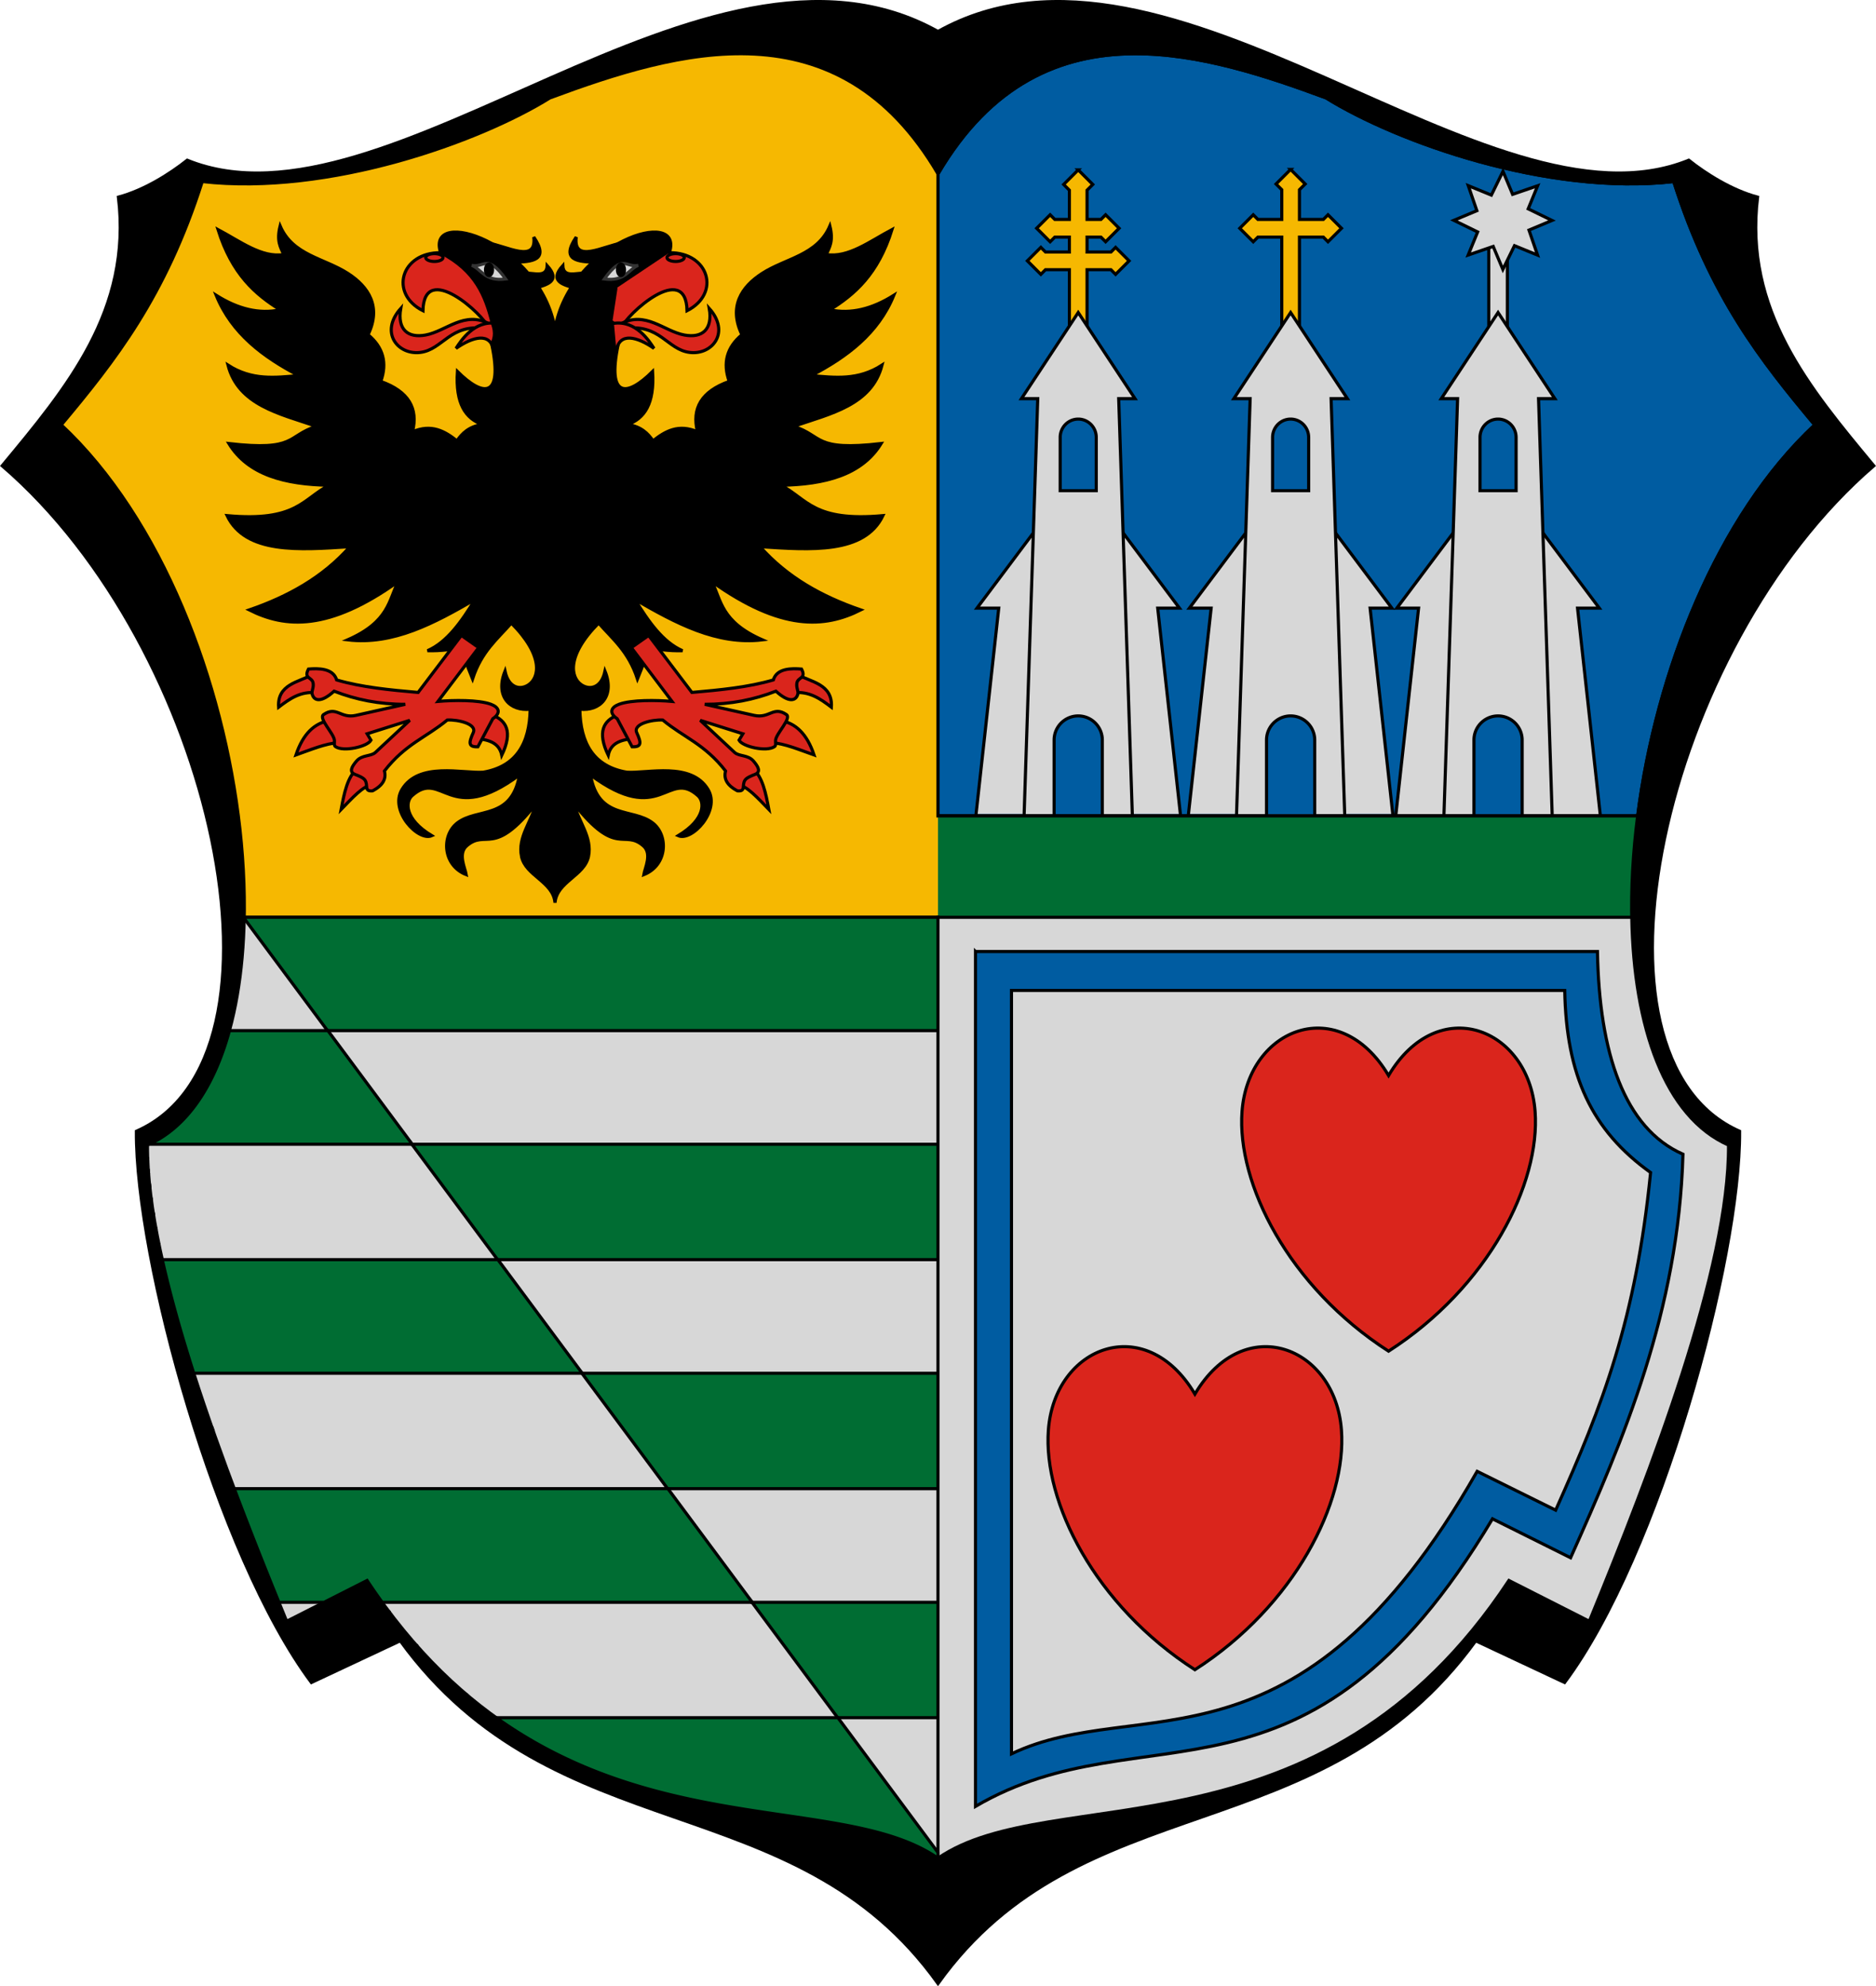 <svg xmlns="http://www.w3.org/2000/svg" width="600.599" height="635.98"><path d="m47.28 304.446 53.74-44.548" style="fill:none;fill-opacity:1;stroke:#f0f;stroke-width:.5;stroke-linecap:butt;stroke-linejoin:round;stroke-miterlimit:4;stroke-dasharray:none;stroke-dashoffset:0;stroke-opacity:1" transform="translate(6453.63 -2251.267)"/><path d="M-1509.506 690.49h12.201v3.97h-12.201c-2.392-1.667-5.607-2.016-8.967-2.132 3.338-.263 6.29.182 8.967-1.838z" style="color:#000;clip-rule:nonzero;display:inline;overflow:visible;visibility:visible;opacity:1;isolation:auto;mix-blend-mode:normal;color-interpolation:sRGB;color-interpolation-filters:linearRGB;solid-color:#000;solid-opacity:1;fill:none;fill-opacity:1;fill-rule:nonzero;stroke:#f0f;stroke-width:.3;stroke-linecap:butt;stroke-linejoin:miter;stroke-miterlimit:4;stroke-dasharray:none;stroke-dashoffset:0;stroke-opacity:1;color-rendering:auto;image-rendering:auto;shape-rendering:auto;text-rendering:auto;enable-background:accumulate" transform="translate(6453.63 -2251.267)"/><path style="color:#000;clip-rule:nonzero;display:inline;overflow:visible;visibility:visible;opacity:1;isolation:auto;mix-blend-mode:normal;color-interpolation:sRGB;color-interpolation-filters:linearRGB;solid-color:#000;solid-opacity:1;fill:#000;fill-opacity:1;fill-rule:nonzero;stroke:#000;stroke-width:1;stroke-linecap:round;stroke-linejoin:miter;stroke-miterlimit:4;stroke-dasharray:none;stroke-dashoffset:0;stroke-opacity:1;color-rendering:auto;image-rendering:auto;shape-rendering:auto;text-rendering:auto;enable-background:accumulate" d="m-6325.485 2776.65-28.45 13.354c-30.408-40.801-56.284-135.374-56.03-176.509 53.603-23.613 24.926-154.737-42.967-213.088 20.719-24.957 41.592-49.846 37.213-86.017 8.344-2.234 16.58-7.488 22.028-11.817 64.323 26.153 165.99-82.84 240.36-41.224 74.37-41.615 176.037 67.377 240.36 41.224 5.447 4.329 13.684 9.583 22.028 11.817-4.379 36.171 16.494 61.06 37.213 86.017-67.893 58.35-96.57 189.475-42.966 213.088.253 41.135-25.623 135.708-56.03 176.51l-28.45-13.355c-49.588 68.22-126.233 45.435-172.155 109.737-45.922-64.302-122.567-41.517-172.154-109.737z" transform="translate(6453.63 -2251.267)"/><path style="color:#000;clip-rule:nonzero;display:inline;overflow:visible;visibility:visible;opacity:1;isolation:auto;mix-blend-mode:normal;color-interpolation:sRGB;color-interpolation-filters:linearRGB;solid-color:#000;solid-opacity:1;fill:#006d33;fill-opacity:1;fill-rule:nonzero;stroke:#000;stroke-width:1;stroke-linecap:round;stroke-linejoin:miter;stroke-miterlimit:4;stroke-dasharray:none;stroke-dashoffset:0;stroke-opacity:1;color-rendering:auto;image-rendering:auto;shape-rendering:auto;text-rendering:auto;enable-background:accumulate" d="M-6153.331 2306.938c32.019-54.557 83.073-39.608 124.261-24.311 22.598 14.071 70.843 31.342 111.287 26.768 11.805 37.036 28.046 57.477 45.134 77.92-64.49 60.294-78.834 208.037-27.594 230.609.242 39.321-24.732 104.132-44.56 152.47l-25.745-13.055c-60.465 91.63-146.433 63.753-182.783 88.932" transform="translate(6453.63 -2251.267)"/><path d="M-6153.331 2306.938c32.019-54.557 83.073-39.608 124.261-24.311 22.598 14.071 70.843 31.342 111.287 26.768 11.805 37.036 28.046 57.477 45.134 77.92-64.49 60.294-78.834 208.037-27.594 230.609.242 39.321-24.732 104.132-44.56 152.47l-25.745-13.055c-60.465 91.63-146.433 63.753-182.783 88.932" style="color:#000;clip-rule:nonzero;display:inline;overflow:visible;visibility:visible;opacity:1;isolation:auto;mix-blend-mode:normal;color-interpolation:sRGB;color-interpolation-filters:linearRGB;solid-color:#000;solid-opacity:1;fill:#006d33;fill-opacity:1;fill-rule:nonzero;stroke:#000;stroke-width:1;stroke-linecap:round;stroke-linejoin:miter;stroke-miterlimit:4;stroke-dasharray:none;stroke-dashoffset:0;stroke-opacity:1;color-rendering:auto;image-rendering:auto;shape-rendering:auto;text-rendering:auto;enable-background:accumulate" transform="translate(6453.63 -2251.267)"/><path d="M-6153.331 2306.938c-32.019-54.557-83.073-39.608-124.261-24.311-22.598 14.071-70.843 31.342-111.288 26.768-11.804 37.036-28.045 57.477-45.133 77.92 64.49 60.294 78.834 208.037 27.594 230.609-.242 39.321 24.732 104.132 44.56 152.47l25.745-13.055c60.465 91.63 146.433 63.753 182.783 88.932" style="color:#000;clip-rule:nonzero;display:inline;overflow:visible;visibility:visible;opacity:1;isolation:auto;mix-blend-mode:normal;color-interpolation:sRGB;color-interpolation-filters:linearRGB;solid-color:#000;solid-opacity:1;fill:#f6b801;fill-opacity:1;fill-rule:nonzero;stroke:#000;stroke-width:1;stroke-linecap:round;stroke-linejoin:miter;stroke-miterlimit:4;stroke-dasharray:none;stroke-dashoffset:0;stroke-opacity:1;color-rendering:auto;image-rendering:auto;shape-rendering:auto;text-rendering:auto;enable-background:accumulate" transform="translate(6453.63 -2251.267)"/><path d="M-6375.445 2544.981c-.605 35.192-10.599 63.968-30.974 72.944-.243 39.321 24.733 104.13 44.56 152.468l25.744-13.054c60.465 91.63 146.434 63.753 182.783 88.931v-301.289h-222.113z" style="color:#000;clip-rule:nonzero;display:inline;overflow:visible;visibility:visible;opacity:1;isolation:auto;mix-blend-mode:normal;color-interpolation:sRGB;color-interpolation-filters:linearRGB;solid-color:#000;solid-opacity:1;fill:#d7d7d7;fill-opacity:1;fill-rule:nonzero;stroke:#000;stroke-width:1;stroke-linecap:butt;stroke-linejoin:miter;stroke-miterlimit:4;stroke-dasharray:none;stroke-dashoffset:0;stroke-opacity:1;color-rendering:auto;image-rendering:auto;shape-rendering:auto;text-rendering:auto;enable-background:accumulate" transform="translate(6453.63 -2251.267)"/><path transform="translate(-98.338 -322.815)" d="M176.523 616.53a189.923 189.923 0 0 0-.01.36l26.676 35.93h195.448v-36.29H176.523zm-.193 5.718zm-.244 4.217zm-.473 5.34zm-.465 4.023zm-.724 4.85zm-.7 3.906zm-1.01 4.611zm57.485 40.008 27.432 36.951h141.006v-36.95H230.199zm-84.592 4.178c.015.438.045.89.065 1.334-.02-.443-.05-.897-.065-1.334zm.22 4.174c.029.423.069.858.103 1.285-.034-.427-.075-.862-.104-1.285zm.364 4.257c.046.449.1.905.15 1.358-.049-.452-.104-.91-.15-1.358zm.526 4.512c.05.386.105.777.158 1.166-.053-.389-.108-.78-.158-1.166zm.683 4.744c.042.266.086.534.13.801-.044-.267-.088-.535-.13-.8zm.807 4.78.135.736-.135-.736zm.98 5.095.067.332-.067-.332zm135.454 41.594 27.431 36.95h86.565v-36.95H284.64zm-118.485 17.18c.173.492.337.983.51 1.474-.173-.491-.338-.983-.51-1.474zm172.926 56.152 27.432 36.951h32.123v-36.95h-59.555zm-116.37 2.744.38.502-.38-.502zm8.808 10.838c.173.197.347.392.521.588-.174-.196-.348-.39-.521-.588zm16.074 15.844c.098.084.196.169.295.252-.099-.083-.197-.168-.295-.252z" style="color:#000;clip-rule:nonzero;display:inline;overflow:visible;visibility:visible;opacity:1;isolation:auto;mix-blend-mode:normal;color-interpolation:sRGB;color-interpolation-filters:linearRGB;solid-color:#000;solid-opacity:1;fill:#006d33;fill-opacity:1;fill-rule:nonzero;stroke:#000;stroke-width:1;stroke-linecap:butt;stroke-linejoin:miter;stroke-miterlimit:4;stroke-dasharray:none;stroke-dashoffset:0;stroke-opacity:1;color-rendering:auto;image-rendering:auto;shape-rendering:auto;text-rendering:auto;enable-background:accumulate"/><path style="color:#000;clip-rule:nonzero;display:inline;overflow:visible;visibility:visible;opacity:1;isolation:auto;mix-blend-mode:normal;color-interpolation:sRGB;color-interpolation-filters:linearRGB;solid-color:#000;solid-opacity:1;fill:#005ca1;fill-opacity:1;fill-rule:nonzero;stroke:#000;stroke-width:1;stroke-linecap:butt;stroke-linejoin:miter;stroke-miterlimit:4;stroke-dasharray:none;stroke-dashoffset:0;stroke-opacity:1;color-rendering:auto;image-rendering:auto;shape-rendering:auto;text-rendering:auto;enable-background:accumulate" d="M-6090.517 2268.468c-23.421.12-45.805 9.487-62.815 38.47v205.53h224.004c5.93-46.119 25.408-95.916 56.678-125.153-17.088-20.442-33.328-40.884-45.133-77.92-40.444 4.575-88.69-12.698-111.287-26.77-19.307-7.17-40.781-14.263-61.447-14.157z" transform="translate(6453.63 -2251.267)"/><path style="color:#000;clip-rule:nonzero;display:inline;overflow:visible;visibility:visible;opacity:1;isolation:auto;mix-blend-mode:normal;color-interpolation:sRGB;color-interpolation-filters:linearRGB;solid-color:#000;solid-opacity:1;fill:#d7d7d7;fill-opacity:1;fill-rule:nonzero;stroke:#000;stroke-width:1;stroke-linecap:butt;stroke-linejoin:miter;stroke-miterlimit:4;stroke-dasharray:none;stroke-dashoffset:0;stroke-opacity:1;color-rendering:auto;image-rendering:auto;shape-rendering:auto;text-rendering:auto;enable-background:accumulate" d="M-5397.004 2327.83h5.952v32.66h-5.952z" transform="translate(5873.63 -2251.267)"/><path style="color:#000;clip-rule:nonzero;display:inline;overflow:visible;visibility:visible;opacity:1;isolation:auto;mix-blend-mode:normal;color-interpolation:sRGB;color-interpolation-filters:linearRGB;solid-color:#000;solid-opacity:1;fill:#f6b801;fill-opacity:1;fill-rule:nonzero;stroke:#000;stroke-width:1;stroke-linecap:butt;stroke-linejoin:miter;stroke-miterlimit:4;stroke-dasharray:none;stroke-dashoffset:0;stroke-opacity:1;color-rendering:auto;image-rendering:auto;shape-rendering:auto;text-rendering:auto;enable-background:accumulate" d="m-5460.439 2305.522-4.668 4.666 1.836 1.836v9.506h-7.645l-1.488-1.488-4.32 4.32 4.32 4.32 1.49-1.49h7.643v32.861h5.662v-32.86h7.645l1.49 1.49 4.32-4.32-4.32-4.321-1.488 1.488h-7.647v-9.506l1.836-1.836-4.666-4.666zM-5528.439 2305.667l-4.666 4.666 1.836 1.836v9.362h-4.668l-1.49-1.49-4.32 4.32 4.32 4.32 1.488-1.488h4.67v4.773h-7.645l-1.49-1.49-4.32 4.32 4.32 4.32 1.488-1.488h7.647v22.57h5.66v-22.57h7.647l1.488 1.489 4.32-4.32-4.32-4.321-1.49 1.49h-7.645v-4.773h4.447l1.489 1.488 4.32-4.32-4.32-4.32-1.49 1.49h-4.446v-9.362l1.836-1.836-4.666-4.666z" transform="translate(5873.63 -2251.267)"/><path style="color:#000;clip-rule:nonzero;display:inline;overflow:visible;visibility:visible;opacity:1;isolation:auto;mix-blend-mode:normal;color-interpolation:sRGB;color-interpolation-filters:linearRGB;solid-color:#000;solid-opacity:1;fill:#d7d7d7;fill-opacity:1;fill-rule:nonzero;stroke:#000;stroke-width:1;stroke-linecap:round;stroke-linejoin:miter;stroke-miterlimit:4;stroke-dasharray:none;stroke-dashoffset:0;stroke-opacity:1;color-rendering:auto;image-rendering:auto;shape-rendering:auto;text-rendering:auto;enable-background:accumulate" d="m-5561.138 2511.88 7.258-65.894h-6.968l32.409-43.256 32.409 43.256h-6.968l7.258 65.895" transform="translate(5873.63 -2251.267)"/><path style="color:#000;clip-rule:nonzero;display:inline;overflow:visible;visibility:visible;opacity:1;isolation:auto;mix-blend-mode:normal;color-interpolation:sRGB;color-interpolation-filters:linearRGB;solid-color:#000;solid-opacity:1;fill:#d7d7d7;fill-opacity:1;fill-rule:nonzero;stroke:#000;stroke-width:1;stroke-linecap:round;stroke-linejoin:miter;stroke-miterlimit:4;stroke-dasharray:none;stroke-dashoffset:0;stroke-opacity:1;color-rendering:auto;image-rendering:auto;shape-rendering:auto;text-rendering:auto;enable-background:accumulate" d="m-5545.752 2511.916 4.355-132.992h-5.225l18.183-27.58 18.183 27.58h-5.225l4.354 132.992" transform="translate(5873.63 -2251.267)"/><path style="color:#000;clip-rule:nonzero;display:inline;overflow:visible;visibility:visible;opacity:1;isolation:auto;mix-blend-mode:normal;color-interpolation:sRGB;color-interpolation-filters:linearRGB;solid-color:#000;solid-opacity:1;fill:#005ca1;fill-opacity:1;fill-rule:nonzero;stroke:#000;stroke-width:1;stroke-linecap:round;stroke-linejoin:miter;stroke-miterlimit:4;stroke-dasharray:none;stroke-dashoffset:0;stroke-opacity:1;color-rendering:auto;image-rendering:auto;shape-rendering:auto;text-rendering:auto;enable-background:accumulate" d="M-5536.154 2511.974v-23.755a7.714 7.714 0 1 1 15.429 0v23.755M-5534.215 2408.385v-17.068c0-3.234 2.586-5.856 5.776-5.856s5.775 2.622 5.775 5.856v17.068z" transform="translate(5873.63 -2251.267)"/><path d="m-5493.138 2511.88 7.258-65.894h-6.968l32.409-43.256 32.409 43.256h-6.968l7.258 65.895" style="color:#000;clip-rule:nonzero;display:inline;overflow:visible;visibility:visible;opacity:1;isolation:auto;mix-blend-mode:normal;color-interpolation:sRGB;color-interpolation-filters:linearRGB;solid-color:#000;solid-opacity:1;fill:#d7d7d7;fill-opacity:1;fill-rule:nonzero;stroke:#000;stroke-width:1;stroke-linecap:round;stroke-linejoin:miter;stroke-miterlimit:4;stroke-dasharray:none;stroke-dashoffset:0;stroke-opacity:1;color-rendering:auto;image-rendering:auto;shape-rendering:auto;text-rendering:auto;enable-background:accumulate" transform="translate(5873.63 -2251.267)"/><path d="m-5477.752 2512.015 4.355-133.09h-5.225l18.183-27.58 18.183 27.58h-5.225l4.354 133.09" style="color:#000;clip-rule:nonzero;display:inline;overflow:visible;visibility:visible;opacity:1;isolation:auto;mix-blend-mode:normal;color-interpolation:sRGB;color-interpolation-filters:linearRGB;solid-color:#000;solid-opacity:1;fill:#d7d7d7;fill-opacity:1;fill-rule:nonzero;stroke:#000;stroke-width:1;stroke-linecap:round;stroke-linejoin:miter;stroke-miterlimit:4;stroke-dasharray:none;stroke-dashoffset:0;stroke-opacity:1;color-rendering:auto;image-rendering:auto;shape-rendering:auto;text-rendering:auto;enable-background:accumulate" transform="translate(5873.63 -2251.267)"/><path d="M-5468.154 2511.974v-23.755a7.714 7.714 0 1 1 15.429 0v23.755M-5466.215 2408.385v-17.068c0-3.234 2.586-5.856 5.776-5.856s5.775 2.622 5.775 5.856v17.068z" style="color:#000;clip-rule:nonzero;display:inline;overflow:visible;visibility:visible;opacity:1;isolation:auto;mix-blend-mode:normal;color-interpolation:sRGB;color-interpolation-filters:linearRGB;solid-color:#000;solid-opacity:1;fill:#005ca1;fill-opacity:1;fill-rule:nonzero;stroke:#000;stroke-width:1;stroke-linecap:round;stroke-linejoin:miter;stroke-miterlimit:4;stroke-dasharray:none;stroke-dashoffset:0;stroke-opacity:1;color-rendering:auto;image-rendering:auto;shape-rendering:auto;text-rendering:auto;enable-background:accumulate" transform="translate(5873.63 -2251.267)"/><path style="color:#000;clip-rule:nonzero;display:inline;overflow:visible;visibility:visible;opacity:1;isolation:auto;mix-blend-mode:normal;color-interpolation:sRGB;color-interpolation-filters:linearRGB;solid-color:#000;solid-opacity:1;fill:#d7d7d7;fill-opacity:1;fill-rule:nonzero;stroke:#000;stroke-width:1;stroke-linecap:round;stroke-linejoin:miter;stroke-miterlimit:4;stroke-dasharray:none;stroke-dashoffset:0;stroke-opacity:1;color-rendering:auto;image-rendering:auto;shape-rendering:auto;text-rendering:auto;enable-background:accumulate" d="m-5426.727 2511.98 7.257-65.994h-6.967l32.409-43.256 32.408 43.256h-6.967l7.258 65.994" transform="translate(5873.63 -2251.267)"/><path style="color:#000;clip-rule:nonzero;display:inline;overflow:visible;visibility:visible;opacity:1;isolation:auto;mix-blend-mode:normal;color-interpolation:sRGB;color-interpolation-filters:linearRGB;solid-color:#000;solid-opacity:1;fill:#d7d7d7;fill-opacity:1;fill-rule:nonzero;stroke:#000;stroke-width:1;stroke-linecap:round;stroke-linejoin:miter;stroke-miterlimit:4;stroke-dasharray:none;stroke-dashoffset:0;stroke-opacity:1;color-rendering:auto;image-rendering:auto;shape-rendering:auto;text-rendering:auto;enable-background:accumulate" d="m-5411.34 2511.81 4.354-132.886h-5.226l18.184-27.58 18.183 27.58h-5.226l4.355 132.886" transform="translate(5873.63 -2251.267)"/><path style="color:#000;clip-rule:nonzero;display:inline;overflow:visible;visibility:visible;opacity:1;isolation:auto;mix-blend-mode:normal;color-interpolation:sRGB;color-interpolation-filters:linearRGB;solid-color:#000;solid-opacity:1;fill:#005ca1;fill-opacity:1;fill-rule:nonzero;stroke:#000;stroke-width:1;stroke-linecap:round;stroke-linejoin:miter;stroke-miterlimit:4;stroke-dasharray:none;stroke-dashoffset:0;stroke-opacity:1;color-rendering:auto;image-rendering:auto;shape-rendering:auto;text-rendering:auto;enable-background:accumulate" d="M-5401.743 2511.974v-23.755a7.714 7.714 0 1 1 15.428 0v23.755M-5399.804 2408.385v-17.068c0-3.234 2.585-5.856 5.775-5.856 3.19 0 5.776 2.622 5.776 5.856v17.068z" transform="translate(5873.63 -2251.267)"/><path style="color:#000;clip-rule:nonzero;display:inline;overflow:visible;visibility:visible;opacity:1;isolation:auto;mix-blend-mode:normal;color-interpolation:sRGB;color-interpolation-filters:linearRGB;solid-color:#000;solid-opacity:1;fill:#d7d7d7;fill-opacity:1;fill-rule:nonzero;stroke:#000;stroke-width:1;stroke-linecap:butt;stroke-linejoin:miter;stroke-miterlimit:4;stroke-dasharray:none;stroke-dashoffset:0;stroke-opacity:1;color-rendering:auto;image-rendering:auto;shape-rendering:auto;text-rendering:auto;enable-background:accumulate" d="m-5382.742 2333.636-7.336-3.164-3.859 7.546-2.95-7.425-8.064 2.607 3.163-7.336-7.545-3.858 7.425-2.95-2.608-8.064 7.337 3.163 3.858-7.545 2.95 7.424 8.064-2.607-3.163 7.336 7.545 3.859-7.424 2.95z" transform="rotate(-1.054 -124858.368 -318149.885)"/><path style="color:#000;clip-rule:nonzero;display:inline;overflow:visible;visibility:visible;opacity:1;isolation:auto;mix-blend-mode:normal;color-interpolation:sRGB;color-interpolation-filters:linearRGB;solid-color:#000;solid-opacity:1;fill:#d7d7d7;fill-opacity:1;fill-rule:nonzero;stroke:#000;stroke-width:1;stroke-linecap:butt;stroke-linejoin:miter;stroke-miterlimit:4;stroke-dasharray:none;stroke-dashoffset:0;stroke-opacity:1;color-rendering:auto;image-rendering:auto;shape-rendering:auto;text-rendering:auto;enable-background:accumulate" d="M398.637 616.53v301.288c36.35-25.178 122.318 2.7 182.783-88.931l25.746 13.054c19.828-48.338 44.8-113.147 44.559-152.468-20.376-8.976-30.37-37.752-30.975-72.944H398.637z" transform="translate(-98.338 -322.815)"/><path transform="translate(-98.338 -322.815)" d="M171.797 652.82c-4.8 17.487-13.287 30.642-25.684 36.383h84.205l-27.002-36.383h-31.52zm-21.5 73.334c2.58 11.55 6.058 23.843 10.076 36.383h124.371l-27.002-36.383H150.297zm23.04 73.332c4.73 12.582 9.607 24.866 14.296 36.383h14.451l13.77-6.982a199.144 199.144 0 0 0 4.835 6.982h118.48l-27.001-36.383h-138.83zm83.892 73.334c53.456 38.216 112.8 25.182 141.408 44.998v-1.824l-32.043-43.174H257.229z" style="color:#000;clip-rule:nonzero;display:inline;overflow:visible;visibility:visible;opacity:1;isolation:auto;mix-blend-mode:normal;color-interpolation:sRGB;color-interpolation-filters:linearRGB;solid-color:#000;solid-opacity:1;fill:#006d33;fill-opacity:1;fill-rule:nonzero;stroke:#000;stroke-width:1;stroke-linecap:butt;stroke-linejoin:miter;stroke-miterlimit:4;stroke-dasharray:none;stroke-dashoffset:0;stroke-opacity:1;color-rendering:auto;image-rendering:auto;shape-rendering:auto;text-rendering:auto;enable-background:accumulate"/><path d="M-6141.33 2555.942v273.727c54.508-31.874 105.572 8.146 165.518-92.076l25.008 12.466c16.849-37.665 34.56-78.995 35.973-129.216-18.817-8.29-26.816-32.401-27.375-64.9h-199.123zm11.524 12.475h177.121c.502 27.16 8.556 44.753 27.49 58.295-4.752 47.143-15.258 74.27-30.392 108.103l-25.133-12.43c-57.62 101.057-107.963 70.822-149.086 90.454v-244.422z" style="color:#000;clip-rule:nonzero;display:inline;overflow:visible;visibility:visible;opacity:1;isolation:auto;mix-blend-mode:normal;color-interpolation:sRGB;color-interpolation-filters:linearRGB;solid-color:#000;solid-opacity:1;fill:#005ca1;fill-opacity:1;fill-rule:nonzero;stroke:#000;stroke-width:1;stroke-linecap:butt;stroke-linejoin:miter;stroke-miterlimit:4;stroke-dasharray:none;stroke-dashoffset:0;stroke-opacity:1;color-rendering:auto;image-rendering:auto;shape-rendering:auto;text-rendering:auto;enable-background:accumulate" transform="translate(6453.63 -2251.267)"/><path style="color:#000;clip-rule:nonzero;display:inline;overflow:visible;visibility:visible;opacity:1;isolation:auto;mix-blend-mode:normal;color-interpolation:sRGB;color-interpolation-filters:linearRGB;solid-color:#000;solid-opacity:1;fill:#da251c;fill-opacity:1;fill-rule:nonzero;stroke:#000;stroke-width:1;stroke-linecap:round;stroke-linejoin:miter;stroke-miterlimit:4;stroke-dasharray:none;stroke-dashoffset:0;stroke-opacity:1;color-rendering:auto;image-rendering:auto;shape-rendering:auto;text-rendering:auto;enable-background:accumulate" d="M-5962.173 2607.13c-2-26.817-31.104-38.104-46.91-11.488-15.807-26.616-44.91-15.329-46.91 11.488-1.723 23.092 14.888 56.192 46.91 76.783 32.022-20.59 48.633-53.69 46.91-76.783zM-6024.173 2709.13c-2-26.817-31.104-38.104-46.91-11.488-15.807-26.616-44.91-15.329-46.91 11.488-1.723 23.092 14.888 56.192 46.91 76.783 32.022-20.59 48.633-53.69 46.91-76.783z" transform="translate(6453.63 -2251.267)"/><g transform="translate(5873.63 -2011.267)"><path style="color:#000;clip-rule:nonzero;display:inline;overflow:visible;visibility:visible;opacity:1;isolation:auto;mix-blend-mode:normal;color-interpolation:sRGB;color-interpolation-filters:linearRGB;solid-color:#000;solid-opacity:1;fill:#da251c;fill-opacity:1;fill-rule:nonzero;stroke:#000;stroke-width:1;stroke-linecap:round;stroke-linejoin:miter;stroke-miterlimit:4;stroke-dasharray:none;stroke-dashoffset:0;stroke-opacity:1;color-rendering:auto;image-rendering:auto;shape-rendering:auto;text-rendering:auto;enable-background:accumulate" d="M-5720.582 2247.767c3.525.489 6.767 1.344 7.596 5.337 3.615-7.56 1.485-11.098-3.08-12.932M-5759.277 2257.415c-3.121 2.582-4.153 7.776-5.132 13.036 3.459-3.531 6.964-7.618 10.161-8.006M-5768.412 2242.02c-4.497.89-8.16 4.077-10.47 10.982 4.654-1.64 9.307-3.653 13.96-4.003M-5774.057 2227.444c-3.587 2.166-10.912 2.835-10.367 10.264 3.483-2.649 7.021-5.186 12.112-4.618M-5732.566 2092.184c-12.673-.13-16.556 13.049-5.661 18.58.38-16.115 19.508 1.23 21.12 5.661l3.266-2.322-1.597-10.451"/><path style="color:#000;clip-rule:nonzero;display:inline;overflow:visible;visibility:visible;opacity:1;isolation:auto;mix-blend-mode:normal;color-interpolation:sRGB;color-interpolation-filters:linearRGB;solid-color:#000;solid-opacity:1;fill:#da251c;fill-opacity:1;fill-rule:nonzero;stroke:#000;stroke-width:1;stroke-linecap:round;stroke-linejoin:miter;stroke-miterlimit:4;stroke-dasharray:none;stroke-dashoffset:0;stroke-opacity:1;color-rendering:auto;image-rendering:auto;shape-rendering:auto;text-rendering:auto;enable-background:accumulate" d="M-5716.817 2115.046c-8.115-4.448-13.96 2.29-20.57 3.5-5.627 1.032-9.101-1.708-7.953-8.508-6.806 7.63-1 14.932 6.223 14.079 7.336-.867 9.548-9.418 21.066-7.62"/><path style="color:#000;clip-rule:nonzero;display:inline;overflow:visible;visibility:visible;opacity:1;isolation:auto;mix-blend-mode:normal;color-interpolation:sRGB;color-interpolation-filters:linearRGB;solid-color:#000;solid-opacity:1;fill:#da251c;fill-opacity:1;fill-rule:nonzero;stroke:#000;stroke-width:1;stroke-linecap:round;stroke-linejoin:miter;stroke-miterlimit:4;stroke-dasharray:none;stroke-dashoffset:0;stroke-opacity:1;color-rendering:auto;image-rendering:auto;shape-rendering:auto;text-rendering:auto;enable-background:accumulate" d="M-5714.818 2114.798c-7.005-.973-11.213 5.513-12.813 8.014 5.315-3.719 11.078-5.26 12.023.686"/><path style="color:#000;clip-rule:nonzero;display:inline;overflow:visible;visibility:visible;opacity:1;isolation:auto;mix-blend-mode:normal;color-interpolation:sRGB;color-interpolation-filters:linearRGB;solid-color:#000;solid-opacity:1;fill:#000;fill-opacity:1;fill-rule:nonzero;stroke:#000;stroke-width:1;stroke-linecap:round;stroke-linejoin:miter;stroke-miterlimit:4;stroke-dasharray:none;stroke-dashoffset:0;stroke-opacity:1;color-rendering:auto;image-rendering:auto;shape-rendering:auto;text-rendering:auto;enable-background:accumulate" d="M-5706.67 2285.499c-1.27-6.189 3.239-11.171 4.586-16.806-13.563 17.261-15.846 7.965-22.141 13.421-2.87 2.488-.503 7.102-.14 9.224-7.642-3.02-7.956-12.649-2.847-16.57 6.412-4.921 17.356-.874 19.903-15.365-22.678 16.857-24.688-2.13-34.44 6.682-2.02 1.825-2.59 7.379 6.352 12.77-4.362 1.934-13.6-7.945-9.58-14.734 5.352-9.043 19.419-5.144 26.055-5.589 10.623-1.838 14.84-9.252 15.024-20.176-6.423.711-11.315-4.094-8.056-12.193 1.17 5.482 4.9 6.138 7.536 4.374 3.467-2.32 4.88-9.304-5.504-19.76-4.502 5.139-9.541 9.086-12.41 17.853-1.143-3.018-2.673-5.43-2.541-10.45-3.583 1.06-7.546 1.55-11.903 1.45 6.274-2.721 10.877-9.289 15.241-16.402-13.064 7.564-26.205 14.655-40.788 12.919 13.333-5.845 13.106-12.714 16.185-18.652-22.282 15.911-36.16 14.866-47.684 9.072 12.374-4.259 23.519-10.392 32.225-20.25-16.302 1.054-33.404 2.389-39.337-9.942 22.2 2.015 24.151-5.256 32.66-9.726-14.07-.252-25.91-3.275-32.08-13.354 21.711 2.502 18.44-2.429 28.015-5.516-11.848-4.067-25.001-6.8-28.305-19.596 7.676 4.967 15.155 4.01 22.644 3.339-11.39-5.98-21.368-13.373-26.418-25.693 6.916 4.368 13.744 6.082 20.467 4.645-7.952-4.963-15.379-11.355-19.887-25.693 7.016 3.718 14.032 9.148 21.048 7.984-1.026-2.303-2.367-4.238-1.161-9.145 4.033 9.432 14.055 10.276 21.667 15.18 6.643 4.28 10.828 10.639 6.493 19.658 4.838 4.016 6.193 9 4.064 14.95 8.97 3.178 12.028 8.678 10.161 16.113 6.046-2.589 10.282-.243 14.225 2.903 1.683-2.402 3.768-4.546 8.129-5.226-5.313-1.897-8.654-6.593-7.984-16.983 8.132 8.107 14.667 8.81 11.035-8.571.496-1.725 1.565-3.262.033-7.199-2.127-8.328-5.164-16.41-16.438-22.26-4.899-15.068 31.887-3.255 36.618 24.386 4.731-27.641 41.517-39.454 36.618-24.387-11.274 5.851-14.311 13.933-16.438 22.261-1.532 3.937-.463 5.474.033 7.199-3.632 17.382 2.903 16.678 11.035 8.571.67 10.39-2.671 15.086-7.984 16.983 4.361.68 6.446 2.824 8.129 5.226 3.943-3.146 8.18-5.492 14.225-2.903-1.866-7.435 1.191-12.935 10.16-16.112-2.128-5.952-.773-10.935 4.065-14.951-4.335-9.02-.15-15.377 6.493-19.657 7.612-4.905 17.634-5.75 21.667-15.18 1.206 4.906-.135 6.84-1.16 9.144 7.015 1.164 14.03-4.266 21.047-7.984-4.508 14.338-11.935 20.73-19.887 25.693 6.723 1.437 13.551-.277 20.467-4.645-5.05 12.32-15.027 19.713-26.418 25.693 7.489.67 14.968 1.628 22.644-3.34-3.304 12.797-16.457 15.53-28.305 19.597 9.576 3.087 6.304 8.018 28.015 5.516-6.17 10.079-18.01 13.102-32.08 13.354 8.509 4.47 10.46 11.741 32.66 9.726-5.933 12.33-23.034 10.996-39.336 9.943 8.705 9.857 19.85 15.99 32.224 20.249-11.524 5.794-25.402 6.84-47.684-9.072 3.08 5.938 2.852 12.807 16.185 18.652-14.582 1.736-27.724-5.355-40.788-12.919 4.365 7.113 8.967 13.68 15.24 16.403-4.356.1-8.32-.39-11.902-1.452.132 5.022-1.397 7.433-2.54 10.451-2.87-8.767-7.909-12.714-12.41-17.854-10.384 10.457-8.972 17.44-5.505 19.761 2.635 1.764 6.366 1.108 7.536-4.374 3.26 8.099-1.633 12.904-8.056 12.193.185 10.924 4.4 18.338 15.024 20.176 6.636.445 20.703-3.454 26.055 5.589 4.02 6.79-5.218 16.668-9.58 14.733 8.942-5.39 8.373-10.944 6.353-12.77-9.753-8.812-11.763 10.176-34.44-6.68 2.547 14.49 13.49 10.443 19.902 15.364 5.11 3.921 4.795 13.55-2.847 16.57.363-2.122 2.73-6.736-.14-9.224-6.295-5.456-8.578 3.84-22.141-13.42 1.347 5.634 5.857 10.616 4.586 16.805-1.277 6.22-10.154 8.063-10.722 14.838-.568-6.775-9.445-8.619-10.722-14.838z"/><path style="color:#000;clip-rule:nonzero;display:inline;overflow:visible;visibility:visible;opacity:1;isolation:auto;mix-blend-mode:normal;color-interpolation:sRGB;color-interpolation-filters:linearRGB;solid-color:#000;solid-opacity:1;fill:#000;fill-opacity:1;fill-rule:nonzero;stroke:#000;stroke-width:1;stroke-linecap:round;stroke-linejoin:miter;stroke-miterlimit:4;stroke-dasharray:none;stroke-dashoffset:0;stroke-opacity:1;color-rendering:auto;image-rendering:auto;shape-rendering:auto;text-rendering:auto;enable-background:accumulate" d="M-5717.47 2089.064c6.105.983 15.71 6.691 14.733-1.887 5.088 7.504-.5 7.95-6.604 8.056l3.773 3.483c2.833-.12 6.942 1.63 7.113-2.395 4.47 4.987.07 6.031-3.92 7.258"/><path style="color:#000;clip-rule:nonzero;display:inline;overflow:visible;visibility:visible;opacity:1;isolation:auto;mix-blend-mode:normal;color-interpolation:sRGB;color-interpolation-filters:linearRGB;solid-color:#000;solid-opacity:1;fill:#d7d7d7;fill-opacity:1;fill-rule:nonzero;stroke:#333;stroke-width:1;stroke-linecap:round;stroke-linejoin:miter;stroke-miterlimit:4;stroke-dasharray:none;stroke-dashoffset:0;stroke-opacity:1;color-rendering:auto;image-rendering:auto;shape-rendering:auto;text-rendering:auto;enable-background:accumulate" d="M-5722.55 2096.249c3.965.785 4.891-3.855 10.813 4.354-6.653.9-7.71-3.09-10.814-4.354z"/><ellipse style="color:#000;clip-rule:nonzero;display:inline;overflow:visible;visibility:visible;opacity:1;isolation:auto;mix-blend-mode:normal;color-interpolation:sRGB;color-interpolation-filters:linearRGB;solid-color:#000;solid-opacity:1;fill:#000;fill-opacity:1;fill-rule:nonzero;stroke:#000;stroke-width:1;stroke-linecap:butt;stroke-linejoin:miter;stroke-miterlimit:4;stroke-dasharray:none;stroke-dashoffset:0;stroke-opacity:1;color-rendering:auto;image-rendering:auto;shape-rendering:auto;text-rendering:auto;enable-background:accumulate" cx="-5717.071" cy="2097.664" rx="1.125" ry="1.851"/><ellipse ry="2.776" rx="1.252" cy="-5734.563" cx="-2093.737" style="color:#000;clip-rule:nonzero;display:inline;overflow:visible;visibility:visible;opacity:1;isolation:auto;mix-blend-mode:normal;color-interpolation:sRGB;color-interpolation-filters:linearRGB;solid-color:#000;solid-opacity:1;fill:none;fill-opacity:1;fill-rule:nonzero;stroke:#000;stroke-width:1;stroke-linecap:butt;stroke-linejoin:miter;stroke-miterlimit:4;stroke-dasharray:none;stroke-dashoffset:0;stroke-opacity:1;color-rendering:auto;image-rendering:auto;shape-rendering:auto;text-rendering:auto;enable-background:accumulate" transform="rotate(-90)"/><path style="color:#000;clip-rule:nonzero;display:inline;overflow:visible;visibility:visible;opacity:1;isolation:auto;mix-blend-mode:normal;color-interpolation:sRGB;color-interpolation-filters:linearRGB;solid-color:#000;solid-opacity:1;fill:#da251c;fill-opacity:1;fill-rule:nonzero;stroke:#000;stroke-width:1;stroke-linecap:round;stroke-linejoin:miter;stroke-miterlimit:4;stroke-dasharray:none;stroke-dashoffset:0;stroke-opacity:1;color-rendering:auto;image-rendering:auto;shape-rendering:auto;text-rendering:auto;enable-background:accumulate" d="m-5726.227 2215.127-13.548 17.86c-9.039-.79-18.127-1.674-26.071-4.003-1.138-3.814-5.91-3.738-9.032-3.49-1.621 3.143 1.186 2.517 1.497 4.507.245 1.564-.577 2.5-.304 3.52.562 2.097 2.72 2.957 7.018-.945 6.937 2.719 14.48 4.226 22.786 4.208l-15.807 3.542c-4.942 1.107-6.137-3.086-10.316-.278-1.8 1.21 3.213 6.009 3.44 8.232.078.77-.234 1.653.311 2.038 2.527 1.79 10.237.066 11.39-2.038l-1.232-2.053 13.651-4.31-10.983 10.264c-1.438 1.343-4.294.726-6.055 2.77-1.694 1.967-2.417 3.55-.41 4.312 1.047.398 2.56 1.007 3.1 1.781 1.14 1.641-.413 3.714 2.442 3.453 3.48-1.826 4.418-3.99 3.797-6.363 6.706-8.657 13.412-10.749 20.118-16.32 3.424-.176 9.594 1.244 8.314 4.054-1.513 3.32-1.56 4.625 1.488 4.516l4.773-8.98c2.83-1.944 1.89-3.738-.668-4.657-3.95-1.42-11.9-1.322-16.884-.886l12.728-16.833"/></g><g transform="matrix(-1 0 0 1 -5518.266 -2011.267)"><path d="M-5720.582 2247.767c3.525.489 6.767 1.344 7.596 5.337 3.615-7.56 1.485-11.098-3.08-12.932M-5759.277 2257.415c-3.121 2.582-4.153 7.776-5.132 13.036 3.459-3.531 6.964-7.618 10.161-8.006M-5768.412 2242.02c-4.497.89-8.16 4.077-10.47 10.982 4.654-1.64 9.307-3.653 13.96-4.003M-5774.057 2227.444c-3.587 2.166-10.912 2.835-10.367 10.264 3.483-2.649 7.021-5.186 12.112-4.618M-5732.566 2092.184c-12.673-.13-16.556 13.049-5.661 18.58.38-16.115 19.508 1.23 21.12 5.661l3.266-2.322-1.597-10.451" style="color:#000;clip-rule:nonzero;display:inline;overflow:visible;visibility:visible;opacity:1;isolation:auto;mix-blend-mode:normal;color-interpolation:sRGB;color-interpolation-filters:linearRGB;solid-color:#000;solid-opacity:1;fill:#da251c;fill-opacity:1;fill-rule:nonzero;stroke:#000;stroke-width:1;stroke-linecap:round;stroke-linejoin:miter;stroke-miterlimit:4;stroke-dasharray:none;stroke-dashoffset:0;stroke-opacity:1;color-rendering:auto;image-rendering:auto;shape-rendering:auto;text-rendering:auto;enable-background:accumulate"/><path d="M-5716.817 2115.046c-8.115-4.448-13.96 2.29-20.57 3.5-5.627 1.032-9.101-1.708-7.953-8.508-6.806 7.63-1 14.932 6.223 14.079 7.336-.867 9.548-9.418 21.066-7.62" style="color:#000;clip-rule:nonzero;display:inline;overflow:visible;visibility:visible;opacity:1;isolation:auto;mix-blend-mode:normal;color-interpolation:sRGB;color-interpolation-filters:linearRGB;solid-color:#000;solid-opacity:1;fill:#da251c;fill-opacity:1;fill-rule:nonzero;stroke:#000;stroke-width:1;stroke-linecap:round;stroke-linejoin:miter;stroke-miterlimit:4;stroke-dasharray:none;stroke-dashoffset:0;stroke-opacity:1;color-rendering:auto;image-rendering:auto;shape-rendering:auto;text-rendering:auto;enable-background:accumulate"/><path d="M-5714.818 2114.798c-7.005-.973-11.213 5.513-12.813 8.014 5.315-3.719 11.078-5.26 12.023.686" style="color:#000;clip-rule:nonzero;display:inline;overflow:visible;visibility:visible;opacity:1;isolation:auto;mix-blend-mode:normal;color-interpolation:sRGB;color-interpolation-filters:linearRGB;solid-color:#000;solid-opacity:1;fill:#da251c;fill-opacity:1;fill-rule:nonzero;stroke:#000;stroke-width:1;stroke-linecap:round;stroke-linejoin:miter;stroke-miterlimit:4;stroke-dasharray:none;stroke-dashoffset:0;stroke-opacity:1;color-rendering:auto;image-rendering:auto;shape-rendering:auto;text-rendering:auto;enable-background:accumulate"/><path d="M-5717.47 2089.064c6.105.983 15.71 6.691 14.733-1.887 5.088 7.504-.5 7.95-6.604 8.056l3.773 3.483c2.833-.12 6.942 1.63 7.113-2.395 4.47 4.987.07 6.031-3.92 7.258" style="color:#000;clip-rule:nonzero;display:inline;overflow:visible;visibility:visible;opacity:1;isolation:auto;mix-blend-mode:normal;color-interpolation:sRGB;color-interpolation-filters:linearRGB;solid-color:#000;solid-opacity:1;fill:#000;fill-opacity:1;fill-rule:nonzero;stroke:#000;stroke-width:1;stroke-linecap:round;stroke-linejoin:miter;stroke-miterlimit:4;stroke-dasharray:none;stroke-dashoffset:0;stroke-opacity:1;color-rendering:auto;image-rendering:auto;shape-rendering:auto;text-rendering:auto;enable-background:accumulate"/><path d="M-5722.55 2096.249c3.965.785 4.891-3.855 10.813 4.354-6.653.9-7.71-3.09-10.814-4.354z" style="color:#000;clip-rule:nonzero;display:inline;overflow:visible;visibility:visible;opacity:1;isolation:auto;mix-blend-mode:normal;color-interpolation:sRGB;color-interpolation-filters:linearRGB;solid-color:#000;solid-opacity:1;fill:#d7d7d7;fill-opacity:1;fill-rule:nonzero;stroke:#333;stroke-width:1;stroke-linecap:round;stroke-linejoin:miter;stroke-miterlimit:4;stroke-dasharray:none;stroke-dashoffset:0;stroke-opacity:1;color-rendering:auto;image-rendering:auto;shape-rendering:auto;text-rendering:auto;enable-background:accumulate"/><ellipse ry="1.851" rx="1.125" cy="2097.664" cx="-5717.071" style="color:#000;clip-rule:nonzero;display:inline;overflow:visible;visibility:visible;opacity:1;isolation:auto;mix-blend-mode:normal;color-interpolation:sRGB;color-interpolation-filters:linearRGB;solid-color:#000;solid-opacity:1;fill:#000;fill-opacity:1;fill-rule:nonzero;stroke:#000;stroke-width:1;stroke-linecap:butt;stroke-linejoin:miter;stroke-miterlimit:4;stroke-dasharray:none;stroke-dashoffset:0;stroke-opacity:1;color-rendering:auto;image-rendering:auto;shape-rendering:auto;text-rendering:auto;enable-background:accumulate"/><ellipse transform="rotate(-90)" style="color:#000;clip-rule:nonzero;display:inline;overflow:visible;visibility:visible;opacity:1;isolation:auto;mix-blend-mode:normal;color-interpolation:sRGB;color-interpolation-filters:linearRGB;solid-color:#000;solid-opacity:1;fill:none;fill-opacity:1;fill-rule:nonzero;stroke:#000;stroke-width:1;stroke-linecap:butt;stroke-linejoin:miter;stroke-miterlimit:4;stroke-dasharray:none;stroke-dashoffset:0;stroke-opacity:1;color-rendering:auto;image-rendering:auto;shape-rendering:auto;text-rendering:auto;enable-background:accumulate" cx="-2093.737" cy="-5734.563" rx="1.252" ry="2.776"/><path d="m-5726.227 2215.127-13.548 17.86c-9.039-.79-18.127-1.674-26.071-4.003-1.138-3.814-5.91-3.738-9.032-3.49-1.621 3.143 1.186 2.517 1.497 4.507.245 1.564-.577 2.5-.304 3.52.562 2.097 2.72 2.957 7.018-.945 6.937 2.719 14.48 4.226 22.786 4.208l-15.807 3.542c-4.942 1.107-6.137-3.086-10.316-.278-1.8 1.21 3.213 6.009 3.44 8.232.078.77-.234 1.653.311 2.038 2.527 1.79 10.237.066 11.39-2.038l-1.232-2.053 13.651-4.31-10.983 10.264c-1.438 1.343-4.294.726-6.055 2.77-1.694 1.967-2.417 3.55-.41 4.312 1.047.398 2.56 1.007 3.1 1.781 1.14 1.641-.413 3.714 2.442 3.453 3.48-1.826 4.418-3.99 3.797-6.363 6.706-8.657 13.412-10.749 20.118-16.32 3.424-.176 9.594 1.244 8.314 4.054-1.513 3.32-1.56 4.625 1.488 4.516l4.773-8.98c2.83-1.944 1.89-3.738-.668-4.657-3.95-1.42-11.9-1.322-16.884-.886l12.728-16.833" style="color:#000;clip-rule:nonzero;display:inline;overflow:visible;visibility:visible;opacity:1;isolation:auto;mix-blend-mode:normal;color-interpolation:sRGB;color-interpolation-filters:linearRGB;solid-color:#000;solid-opacity:1;fill:#da251c;fill-opacity:1;fill-rule:nonzero;stroke:#000;stroke-width:1;stroke-linecap:round;stroke-linejoin:miter;stroke-miterlimit:4;stroke-dasharray:none;stroke-dashoffset:0;stroke-opacity:1;color-rendering:auto;image-rendering:auto;shape-rendering:auto;text-rendering:auto;enable-background:accumulate"/></g><path d="M-6090.517 2268.468c-23.421.12-45.805 9.487-62.815 38.47v205.53h224.004c5.93-46.119 25.408-95.916 56.678-125.153-17.088-20.442-33.328-40.884-45.133-77.92-40.444 4.575-88.69-12.698-111.287-26.77-19.307-7.17-40.781-14.263-61.447-14.157z" style="color:#000;clip-rule:nonzero;display:inline;overflow:visible;visibility:visible;opacity:1;isolation:auto;mix-blend-mode:normal;color-interpolation:sRGB;color-interpolation-filters:linearRGB;solid-color:#000;solid-opacity:1;fill:none;fill-opacity:1;fill-rule:nonzero;stroke:#000;stroke-width:1;stroke-linecap:butt;stroke-linejoin:miter;stroke-miterlimit:4;stroke-dasharray:none;stroke-dashoffset:0;stroke-opacity:1;color-rendering:auto;image-rendering:auto;shape-rendering:auto;text-rendering:auto;enable-background:accumulate" transform="translate(6453.63 -2251.267)"/></svg>